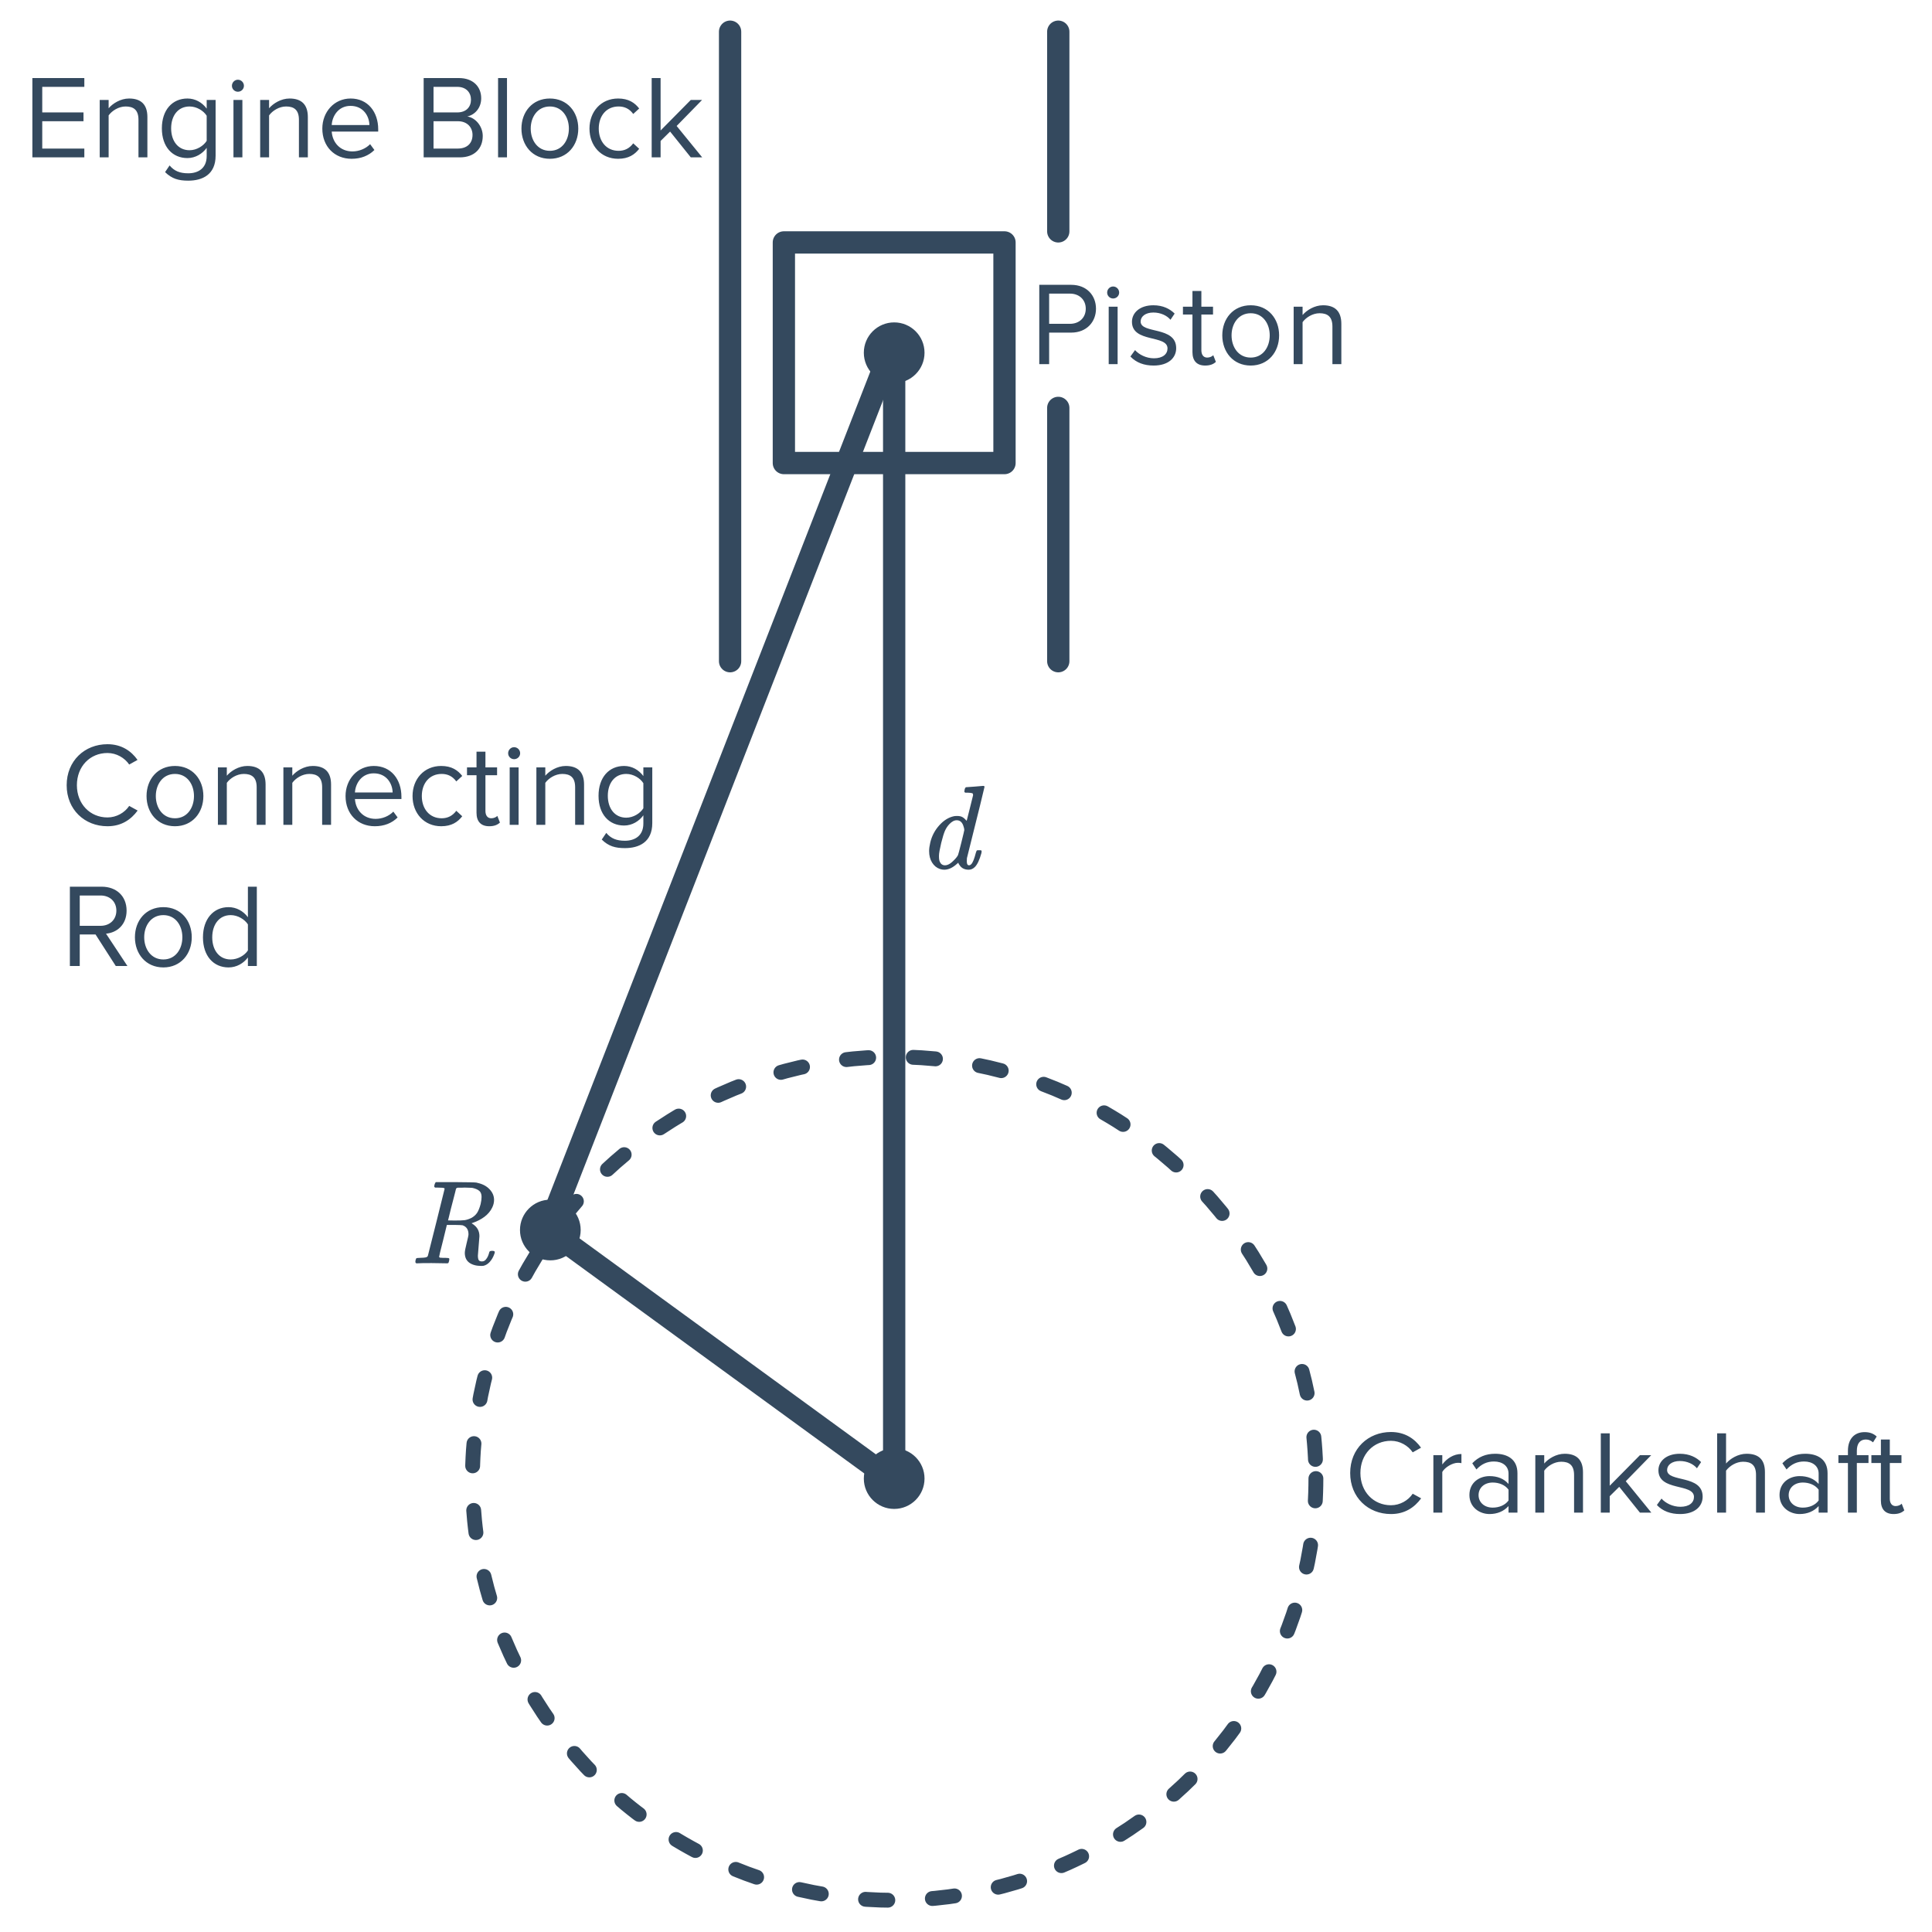 <svg width="260" height="260" viewBox="0 0 260 260" fill="none" xmlns="http://www.w3.org/2000/svg">
<path d="M98.252 4.267V88.98M142.417 4.267V25.445V31.136M142.417 88.98V67.802V57.213V54.895" stroke="#34495E" stroke-width="3" stroke-linecap="round" stroke-linejoin="round"/>
<rect x="105.49" y="32.625" width="29.69" height="29.69" stroke="#34495E" stroke-width="3" stroke-linecap="round" stroke-linejoin="round"/>
<circle cx="120.335" cy="198.98" r="56.753" stroke="#34495E" stroke-width="2" stroke-linecap="round" stroke-dasharray="3 6"/>
<path d="M120.334 198.98L120.334 47.47" stroke="#34495E" stroke-width="3" stroke-linecap="round"/>
<circle cx="120.334" cy="198.98" r="4.084" fill="#34495E"/>
<path d="M119.915 199.061L74.811 166.192L73.787 165.512" stroke="#34495E" stroke-width="3"/>
<path d="M119.688 47.553L73.656 165.644" stroke="#34495E" stroke-width="3"/>
<path d="M11.349 21.177V19.993H5.685V16.313H11.237V15.129H5.685V11.689H11.349V10.505H4.357V21.177H11.349ZM19.835 21.177V15.753C19.835 14.073 18.987 13.257 17.371 13.257C16.219 13.257 15.163 13.929 14.619 14.569V13.449H13.419V21.177H14.619V15.529C15.067 14.905 15.963 14.329 16.907 14.329C17.947 14.329 18.635 14.761 18.635 16.121V21.177H19.835ZM25.335 24.313C27.223 24.313 29.015 23.513 29.015 20.953V13.449H27.815V14.617C27.191 13.769 26.263 13.257 25.223 13.257C23.191 13.257 21.783 14.793 21.783 17.273C21.783 19.769 23.207 21.273 25.223 21.273C26.311 21.273 27.255 20.681 27.815 19.897V21.001C27.815 22.697 26.615 23.321 25.335 23.321C24.231 23.321 23.463 23.033 22.823 22.265L22.215 23.161C23.127 24.057 24.023 24.313 25.335 24.313ZM25.511 20.217C23.959 20.217 23.031 18.969 23.031 17.273C23.031 15.561 23.959 14.329 25.511 14.329C26.471 14.329 27.399 14.905 27.815 15.577V18.953C27.399 19.625 26.471 20.217 25.511 20.217ZM32.011 12.345C32.459 12.345 32.827 11.993 32.827 11.545C32.827 11.097 32.459 10.729 32.011 10.729C31.579 10.729 31.211 11.097 31.211 11.545C31.211 11.993 31.579 12.345 32.011 12.345ZM32.619 21.177V13.449H31.419V21.177H32.619ZM41.428 21.177V15.753C41.428 14.073 40.581 13.257 38.965 13.257C37.812 13.257 36.757 13.929 36.212 14.569V13.449H35.013V21.177H36.212V15.529C36.66 14.905 37.556 14.329 38.501 14.329C39.541 14.329 40.228 14.761 40.228 16.121V21.177H41.428ZM47.313 21.369C48.577 21.369 49.617 20.953 50.385 20.185L49.809 19.401C49.201 20.025 48.305 20.377 47.425 20.377C45.761 20.377 44.737 19.161 44.641 17.705H50.897V17.401C50.897 15.081 49.521 13.257 47.185 13.257C44.977 13.257 43.377 15.065 43.377 17.305C43.377 19.721 45.025 21.369 47.313 21.369ZM49.713 16.825H44.641C44.705 15.641 45.521 14.249 47.169 14.249C48.929 14.249 49.697 15.673 49.713 16.825ZM61.878 21.177C63.83 21.177 64.966 20.009 64.966 18.297C64.966 17.017 64.022 15.849 62.886 15.673C63.862 15.465 64.758 14.569 64.758 13.225C64.758 11.625 63.622 10.505 61.766 10.505H57.014V21.177H61.878ZM61.542 15.129H58.342V11.689H61.542C62.742 11.689 63.382 12.457 63.382 13.417C63.382 14.393 62.742 15.129 61.542 15.129ZM61.606 19.993H58.342V16.313H61.606C62.918 16.313 63.59 17.177 63.59 18.153C63.59 19.289 62.854 19.993 61.606 19.993ZM68.228 21.177V10.505H67.028V21.177H68.228ZM73.998 21.369C76.35 21.369 77.822 19.545 77.822 17.305C77.822 15.065 76.35 13.257 73.998 13.257C71.646 13.257 70.174 15.065 70.174 17.305C70.174 19.545 71.646 21.369 73.998 21.369ZM73.998 20.297C72.35 20.297 71.422 18.889 71.422 17.305C71.422 15.737 72.35 14.329 73.998 14.329C75.646 14.329 76.558 15.737 76.558 17.305C76.558 18.889 75.646 20.297 73.998 20.297ZM83.186 21.369C84.594 21.369 85.426 20.793 86.018 20.025L85.218 19.289C84.706 19.977 84.05 20.297 83.25 20.297C81.602 20.297 80.578 19.017 80.578 17.305C80.578 15.593 81.602 14.329 83.25 14.329C84.05 14.329 84.706 14.633 85.218 15.337L86.018 14.601C85.426 13.833 84.594 13.257 83.186 13.257C80.882 13.257 79.33 15.017 79.33 17.305C79.33 19.609 80.882 21.369 83.186 21.369ZM94.5 21.177L91.06 16.953L94.484 13.449H92.964L88.9 17.561V10.505H87.7V21.177H88.9V18.969L90.18 17.705L92.964 21.177H94.5Z" fill="#34495E"/>
<path d="M141.189 49.002V44.762H144.149C146.261 44.762 147.493 43.29 147.493 41.546C147.493 39.802 146.293 38.33 144.149 38.33H139.861V49.002H141.189ZM143.989 43.578H141.189V39.514H143.989C145.253 39.514 146.117 40.346 146.117 41.546C146.117 42.746 145.253 43.578 143.989 43.578ZM149.796 40.17C150.244 40.17 150.612 39.818 150.612 39.37C150.612 38.922 150.244 38.554 149.796 38.554C149.364 38.554 148.996 38.922 148.996 39.37C148.996 39.818 149.364 40.17 149.796 40.17ZM150.404 49.002V41.274H149.204V49.002H150.404ZM155.246 49.194C157.246 49.194 158.286 48.154 158.286 46.858C158.286 43.85 153.502 44.97 153.502 43.274C153.502 42.586 154.158 42.058 155.214 42.058C156.206 42.058 157.054 42.474 157.518 43.034L158.078 42.202C157.454 41.578 156.526 41.082 155.214 41.082C153.374 41.082 152.334 42.106 152.334 43.306C152.334 46.17 157.118 45.018 157.118 46.89C157.118 47.658 156.478 48.218 155.294 48.218C154.238 48.218 153.262 47.706 152.75 47.114L152.126 47.978C152.91 48.81 153.982 49.194 155.246 49.194ZM162.187 49.194C162.891 49.194 163.323 48.986 163.627 48.698L163.275 47.802C163.115 47.978 162.795 48.122 162.459 48.122C161.931 48.122 161.675 47.706 161.675 47.13V42.33H163.243V41.274H161.675V39.162H160.475V41.274H159.195V42.33H160.475V47.386C160.475 48.538 161.051 49.194 162.187 49.194ZM168.314 49.194C170.666 49.194 172.138 47.37 172.138 45.13C172.138 42.89 170.666 41.082 168.314 41.082C165.962 41.082 164.49 42.89 164.49 45.13C164.49 47.37 165.962 49.194 168.314 49.194ZM168.314 48.122C166.666 48.122 165.738 46.714 165.738 45.13C165.738 43.562 166.666 42.154 168.314 42.154C169.962 42.154 170.874 43.562 170.874 45.13C170.874 46.714 169.962 48.122 168.314 48.122ZM180.511 49.002V43.578C180.511 41.898 179.663 41.082 178.047 41.082C176.895 41.082 175.839 41.754 175.295 42.394V41.274H174.095V49.002H175.295V43.354C175.743 42.73 176.639 42.154 177.583 42.154C178.623 42.154 179.311 42.586 179.311 43.946V49.002H180.511Z" fill="#34495E"/>
<path d="M14.46 111.192C16.348 111.192 17.628 110.296 18.524 109.08L17.388 108.456C16.78 109.368 15.676 110.008 14.46 110.008C12.124 110.008 10.348 108.2 10.348 105.672C10.348 103.128 12.124 101.336 14.46 101.336C15.676 101.336 16.78 101.992 17.388 102.888L18.508 102.264C17.66 101.064 16.348 100.152 14.46 100.152C11.388 100.152 8.972 102.392 8.972 105.672C8.972 108.952 11.388 111.192 14.46 111.192ZM23.545 111.192C25.897 111.192 27.369 109.368 27.369 107.128C27.369 104.888 25.897 103.08 23.545 103.08C21.193 103.08 19.721 104.888 19.721 107.128C19.721 109.368 21.193 111.192 23.545 111.192ZM23.545 110.12C21.897 110.12 20.969 108.712 20.969 107.128C20.969 105.56 21.897 104.152 23.545 104.152C25.193 104.152 26.105 105.56 26.105 107.128C26.105 108.712 25.193 110.12 23.545 110.12ZM35.741 111V105.576C35.741 103.896 34.893 103.08 33.277 103.08C32.125 103.08 31.069 103.752 30.525 104.392V103.272H29.325V111H30.525V105.352C30.973 104.728 31.869 104.152 32.813 104.152C33.853 104.152 34.541 104.584 34.541 105.944V111H35.741ZM44.553 111V105.576C44.553 103.896 43.706 103.08 42.09 103.08C40.938 103.08 39.882 103.752 39.337 104.392V103.272H38.138V111H39.337V105.352C39.785 104.728 40.681 104.152 41.626 104.152C42.666 104.152 43.353 104.584 43.353 105.944V111H44.553ZM50.438 111.192C51.702 111.192 52.742 110.776 53.51 110.008L52.934 109.224C52.326 109.848 51.43 110.2 50.55 110.2C48.886 110.2 47.862 108.984 47.766 107.528H54.022V107.224C54.022 104.904 52.646 103.08 50.31 103.08C48.102 103.08 46.502 104.888 46.502 107.128C46.502 109.544 48.15 111.192 50.438 111.192ZM52.838 106.648H47.766C47.83 105.464 48.646 104.072 50.294 104.072C52.054 104.072 52.822 105.496 52.838 106.648ZM59.374 111.192C60.782 111.192 61.614 110.616 62.206 109.848L61.406 109.112C60.894 109.8 60.238 110.12 59.438 110.12C57.79 110.12 56.766 108.84 56.766 107.128C56.766 105.416 57.79 104.152 59.438 104.152C60.238 104.152 60.894 104.456 61.406 105.16L62.206 104.424C61.614 103.656 60.782 103.08 59.374 103.08C57.07 103.08 55.518 104.84 55.518 107.128C55.518 109.432 57.07 111.192 59.374 111.192ZM65.84 111.192C66.543 111.192 66.975 110.984 67.279 110.696L66.927 109.8C66.767 109.976 66.448 110.12 66.112 110.12C65.584 110.12 65.328 109.704 65.328 109.128V104.328H66.895V103.272H65.328V101.16H64.127V103.272H62.847V104.328H64.127V109.384C64.127 110.536 64.704 111.192 65.84 111.192ZM69.183 102.168C69.631 102.168 69.999 101.816 69.999 101.368C69.999 100.92 69.631 100.552 69.183 100.552C68.751 100.552 68.383 100.92 68.383 101.368C68.383 101.816 68.751 102.168 69.183 102.168ZM69.791 111V103.272H68.591V111H69.791ZM78.6 111V105.576C78.6 103.896 77.752 103.08 76.136 103.08C74.984 103.08 73.928 103.752 73.384 104.392V103.272H72.184V111H73.384V105.352C73.832 104.728 74.728 104.152 75.672 104.152C76.712 104.152 77.4 104.584 77.4 105.944V111H78.6ZM84.101 114.136C85.989 114.136 87.781 113.336 87.781 110.776V103.272H86.581V104.44C85.957 103.592 85.029 103.08 83.989 103.08C81.957 103.08 80.549 104.616 80.549 107.096C80.549 109.592 81.973 111.096 83.989 111.096C85.077 111.096 86.021 110.504 86.581 109.72V110.824C86.581 112.52 85.381 113.144 84.101 113.144C82.997 113.144 82.229 112.856 81.589 112.088L80.981 112.984C81.893 113.88 82.789 114.136 84.101 114.136ZM84.277 110.04C82.725 110.04 81.797 108.792 81.797 107.096C81.797 105.384 82.725 104.152 84.277 104.152C85.237 104.152 86.165 104.728 86.581 105.4V108.776C86.165 109.448 85.237 110.04 84.277 110.04ZM17.148 130L14.268 125.648C15.724 125.52 17.036 124.464 17.036 122.544C17.036 120.576 15.644 119.328 13.692 119.328H9.404V130H10.732V125.76H12.86L15.58 130H17.148ZM13.532 124.592H10.732V120.512H13.532C14.796 120.512 15.66 121.344 15.66 122.544C15.66 123.744 14.796 124.592 13.532 124.592ZM21.982 130.192C24.334 130.192 25.806 128.368 25.806 126.128C25.806 123.888 24.334 122.08 21.982 122.08C19.63 122.08 18.158 123.888 18.158 126.128C18.158 128.368 19.63 130.192 21.982 130.192ZM21.982 129.12C20.334 129.12 19.406 127.712 19.406 126.128C19.406 124.56 20.334 123.152 21.982 123.152C23.63 123.152 24.542 124.56 24.542 126.128C24.542 127.712 23.63 129.12 21.982 129.12ZM34.562 130V119.328H33.362V123.44C32.739 122.592 31.794 122.08 30.755 122.08C28.723 122.08 27.314 123.68 27.314 126.144C27.314 128.656 28.738 130.192 30.755 130.192C31.843 130.192 32.786 129.632 33.362 128.848V130H34.562ZM31.043 129.12C29.491 129.12 28.562 127.856 28.562 126.144C28.562 124.432 29.491 123.152 31.043 123.152C32.002 123.152 32.931 123.728 33.362 124.4V127.904C32.931 128.576 32.002 129.12 31.043 129.12Z" fill="#34495E"/>
<path d="M56.008 170.012C55.933 169.938 55.896 169.879 55.896 169.836C55.896 169.666 55.933 169.506 56.008 169.356C56.05 169.303 56.232 169.276 56.552 169.276C56.936 169.266 57.186 169.244 57.304 169.212C57.432 169.18 57.522 169.116 57.576 169.02C57.597 168.978 57.976 167.474 58.712 164.508C59.458 161.543 59.832 160.039 59.832 159.996C59.832 159.986 59.826 159.97 59.816 159.948V159.916C59.752 159.852 59.426 159.82 58.84 159.82H58.552C58.488 159.767 58.45 159.724 58.44 159.692C58.429 159.65 58.445 159.548 58.488 159.388C58.53 159.25 58.584 159.148 58.648 159.084H61.192C62.984 159.095 63.96 159.116 64.12 159.148C64.141 159.159 64.2 159.175 64.296 159.196C64.968 159.346 65.501 159.634 65.896 160.06C66.29 160.476 66.488 160.951 66.488 161.484C66.488 161.836 66.402 162.183 66.232 162.524C65.773 163.463 64.85 164.162 63.464 164.62C63.506 164.652 63.56 164.69 63.624 164.732C64.221 165.116 64.52 165.66 64.52 166.364C64.52 166.492 64.482 166.956 64.408 167.756C64.344 168.546 64.312 168.951 64.312 168.972C64.312 169.25 64.349 169.452 64.424 169.58C64.498 169.698 64.648 169.756 64.872 169.756C65.106 169.756 65.298 169.644 65.448 169.42C65.618 169.207 65.752 168.903 65.848 168.508C65.869 168.391 65.997 168.332 66.232 168.332C66.466 168.332 66.584 168.386 66.584 168.492C66.584 168.578 66.562 168.668 66.52 168.764C66.37 169.191 66.162 169.548 65.896 169.836C65.64 170.114 65.357 170.284 65.048 170.348C64.994 170.359 64.904 170.364 64.776 170.364C64.104 170.364 63.565 170.22 63.16 169.932C62.754 169.634 62.552 169.191 62.552 168.604C62.552 168.391 62.632 167.964 62.792 167.324C62.962 166.652 63.048 166.247 63.048 166.108C63.048 165.479 62.781 165.074 62.248 164.892C62.173 164.871 61.8 164.855 61.128 164.844H60.136L59.624 166.94C59.272 168.316 59.096 169.047 59.096 169.132C59.096 169.154 59.101 169.175 59.112 169.196C59.133 169.207 59.154 169.218 59.176 169.228C59.208 169.239 59.24 169.25 59.272 169.26C59.314 169.26 59.362 169.26 59.416 169.26C59.469 169.26 59.517 169.266 59.56 169.276C59.613 169.276 59.672 169.276 59.736 169.276C59.81 169.276 59.874 169.276 59.928 169.276C60.258 169.276 60.434 169.308 60.456 169.372C60.477 169.404 60.472 169.506 60.44 169.676C60.397 169.868 60.349 169.975 60.296 169.996C60.253 170.007 60.2 170.012 60.136 170.012C59.933 170.012 59.597 170.007 59.128 169.996C58.669 169.986 58.312 169.98 58.056 169.98C57.085 169.98 56.461 169.991 56.184 170.012H56.008ZM64.808 161.084C64.808 160.7 64.701 160.423 64.488 160.252C64.274 160.071 63.954 159.938 63.528 159.852C63.464 159.842 63.133 159.831 62.536 159.82C62.408 159.82 62.269 159.826 62.12 159.836C61.981 159.836 61.864 159.836 61.768 159.836C61.672 159.836 61.618 159.836 61.608 159.836C61.501 159.847 61.421 159.895 61.368 159.98L61.256 160.444C61.181 160.743 61.09 161.095 60.984 161.5C60.877 161.906 60.77 162.316 60.664 162.732C60.568 163.148 60.482 163.5 60.408 163.788C60.333 164.076 60.296 164.226 60.296 164.236C60.573 164.247 60.861 164.252 61.16 164.252C61.8 164.252 62.258 164.236 62.536 164.204C62.813 164.162 63.117 164.06 63.448 163.9C63.768 163.719 64.018 163.495 64.2 163.228C64.381 162.951 64.541 162.556 64.68 162.044C64.765 161.671 64.808 161.351 64.808 161.084Z" fill="#34495E"/>
<path d="M130.028 105.938C130.039 105.938 130.417 105.911 131.164 105.858L132.3 105.762C132.428 105.762 132.492 105.804 132.492 105.89C132.492 105.975 131.703 109.175 130.124 115.49C130.113 115.554 130.108 115.687 130.108 115.89C130.108 116.22 130.177 116.402 130.316 116.434C130.455 116.476 130.588 116.428 130.716 116.29C130.919 116.076 131.121 115.57 131.324 114.77C131.388 114.556 131.441 114.444 131.484 114.434C131.516 114.423 131.58 114.418 131.676 114.418H131.756C131.937 114.418 132.039 114.428 132.06 114.45C132.113 114.492 132.119 114.61 132.076 114.802C131.82 115.719 131.527 116.343 131.196 116.674C130.951 116.919 130.673 117.042 130.364 117.042C129.852 117.042 129.463 116.866 129.196 116.514C129.047 116.332 128.972 116.194 128.972 116.098H128.956C128.945 116.108 128.924 116.13 128.892 116.162C128.86 116.183 128.833 116.204 128.812 116.226C128.225 116.77 127.644 117.042 127.068 117.042C126.876 117.042 126.684 117.01 126.492 116.946C126.055 116.796 125.703 116.508 125.436 116.082C125.169 115.655 125.036 115.138 125.036 114.53C125.036 114.21 125.089 113.82 125.196 113.362C125.409 112.487 125.815 111.719 126.412 111.058C127.009 110.396 127.665 109.991 128.38 109.842C128.465 109.82 128.609 109.81 128.812 109.81C129.121 109.81 129.361 109.863 129.532 109.97C129.713 110.076 129.9 110.242 130.092 110.466C130.113 110.412 130.257 109.842 130.524 108.754C130.801 107.655 130.945 107.074 130.956 107.01C130.956 106.882 130.924 106.796 130.86 106.754C130.743 106.711 130.529 106.684 130.22 106.674H129.884C129.82 106.61 129.783 106.567 129.772 106.546C129.772 106.524 129.788 106.423 129.82 106.242C129.873 106.039 129.943 105.938 130.028 105.938ZM129.628 111.09C129.457 110.62 129.164 110.386 128.748 110.386C128.417 110.386 128.087 110.562 127.756 110.914C127.521 111.159 127.324 111.458 127.164 111.81C127.015 112.162 126.849 112.7 126.668 113.426C126.465 114.279 126.364 114.85 126.364 115.138V115.266C126.364 115.575 126.401 115.81 126.476 115.97C126.615 116.29 126.849 116.45 127.18 116.45C127.319 116.45 127.457 116.418 127.596 116.354C127.809 116.268 128.055 116.087 128.332 115.81C128.62 115.532 128.817 115.287 128.924 115.074C128.956 115.02 129.105 114.46 129.372 113.394C129.639 112.316 129.772 111.751 129.772 111.698C129.772 111.559 129.724 111.356 129.628 111.09Z" fill="#34495E"/>
<path d="M187.189 203.753C189.077 203.753 190.357 202.857 191.253 201.641L190.117 201.017C189.509 201.929 188.405 202.569 187.189 202.569C184.853 202.569 183.077 200.761 183.077 198.233C183.077 195.689 184.853 193.897 187.189 193.897C188.405 193.897 189.509 194.553 190.117 195.449L191.237 194.825C190.389 193.625 189.077 192.713 187.189 192.713C184.117 192.713 181.701 194.953 181.701 198.233C181.701 201.513 184.117 203.753 187.189 203.753ZM194.097 203.561V198.089C194.449 197.465 195.457 196.857 196.193 196.857C196.385 196.857 196.529 196.873 196.673 196.905V195.673C195.617 195.673 194.721 196.265 194.097 197.081V195.833H192.897V203.561H194.097ZM204.211 203.561V198.249C204.211 196.377 202.851 195.641 201.219 195.641C199.955 195.641 198.963 196.057 198.131 196.921L198.691 197.753C199.379 197.017 200.131 196.681 201.059 196.681C202.179 196.681 203.011 197.273 203.011 198.313V199.705C202.387 198.985 201.507 198.649 200.451 198.649C199.139 198.649 197.747 199.465 197.747 201.193C197.747 202.873 199.139 203.753 200.451 203.753C201.491 203.753 202.371 203.385 203.011 202.681V203.561H204.211ZM200.883 202.889C199.763 202.889 198.979 202.185 198.979 201.209C198.979 200.217 199.763 199.513 200.883 199.513C201.731 199.513 202.547 199.833 203.011 200.473V201.929C202.547 202.569 201.731 202.889 200.883 202.889ZM213.032 203.561V198.137C213.032 196.457 212.184 195.641 210.568 195.641C209.416 195.641 208.36 196.313 207.816 196.953V195.833H206.616V203.561H207.816V197.913C208.264 197.289 209.16 196.713 210.104 196.713C211.144 196.713 211.832 197.145 211.832 198.505V203.561H213.032ZM222.229 203.561L218.789 199.337L222.213 195.833H220.693L216.629 199.945V192.889H215.429V203.561H216.629V201.353L217.909 200.089L220.693 203.561H222.229ZM226.095 203.753C228.095 203.753 229.135 202.713 229.135 201.417C229.135 198.409 224.351 199.529 224.351 197.833C224.351 197.145 225.007 196.617 226.063 196.617C227.055 196.617 227.903 197.033 228.367 197.593L228.927 196.761C228.303 196.137 227.375 195.641 226.063 195.641C224.223 195.641 223.183 196.665 223.183 197.865C223.183 200.729 227.967 199.577 227.967 201.449C227.967 202.217 227.327 202.777 226.143 202.777C225.087 202.777 224.111 202.265 223.599 201.673L222.975 202.537C223.759 203.369 224.831 203.753 226.095 203.753ZM237.517 203.561V198.105C237.517 196.425 236.669 195.641 235.053 195.641C233.885 195.641 232.829 196.313 232.285 196.953V192.889H231.085V203.561H232.285V197.913C232.749 197.289 233.645 196.713 234.573 196.713C235.613 196.713 236.317 197.113 236.317 198.473V203.561H237.517ZM245.945 203.561V198.249C245.945 196.377 244.585 195.641 242.953 195.641C241.689 195.641 240.697 196.057 239.865 196.921L240.425 197.753C241.113 197.017 241.865 196.681 242.793 196.681C243.913 196.681 244.745 197.273 244.745 198.313V199.705C244.121 198.985 243.241 198.649 242.185 198.649C240.873 198.649 239.481 199.465 239.481 201.193C239.481 202.873 240.873 203.753 242.185 203.753C243.225 203.753 244.105 203.385 244.745 202.681V203.561H245.945ZM242.617 202.889C241.497 202.889 240.713 202.185 240.713 201.209C240.713 200.217 241.497 199.513 242.617 199.513C243.465 199.513 244.281 199.833 244.745 200.473V201.929C244.281 202.569 243.465 202.889 242.617 202.889ZM249.886 203.561V196.889H251.454V195.833H249.886V195.241C249.886 194.265 250.318 193.721 251.102 193.721C251.502 193.721 251.806 193.881 252.062 194.105L252.558 193.321C252.078 192.873 251.534 192.729 250.926 192.729C249.55 192.729 248.686 193.657 248.686 195.241V195.833H247.406V196.889H248.686V203.561H249.886ZM254.834 203.753C255.538 203.753 255.97 203.545 256.274 203.257L255.922 202.361C255.762 202.537 255.442 202.681 255.106 202.681C254.578 202.681 254.322 202.265 254.322 201.689V196.889H255.89V195.833H254.322V193.721H253.122V195.833H251.842V196.889H253.122V201.945C253.122 203.097 253.698 203.753 254.834 203.753Z" fill="#34495E"/>
<circle cx="74.061" cy="165.529" r="4.084" fill="#34495E"/>
<circle cx="120.334" cy="47.47" r="4.084" fill="#34495E"/>
</svg>
